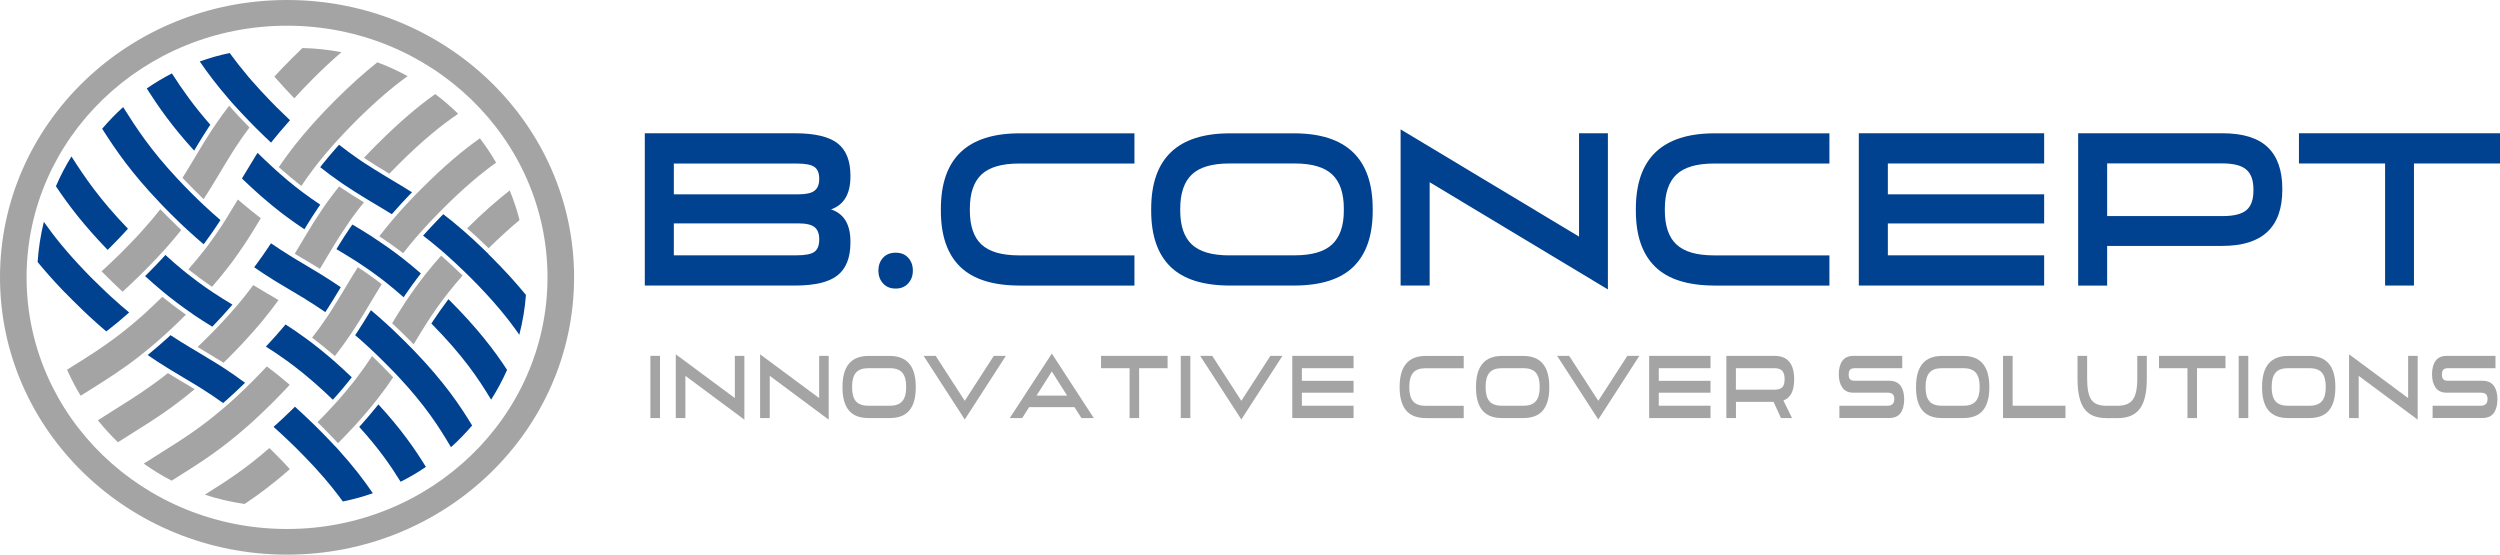 <svg xmlns="http://www.w3.org/2000/svg" width="302" height="67" viewBox="0 0 302 67" fill="none"><path d="M251.042 34.494V16.098H268.465C270.937 16.098 272.761 16.657 273.935 17.782C275.109 18.899 275.703 20.576 275.703 22.798V22.929C275.703 27.442 273.292 29.705 268.465 29.705H254.543V34.501H251.035L251.042 34.494ZM254.543 26.103H268.486C269.839 26.103 270.799 25.862 271.366 25.386C271.932 24.909 272.215 24.123 272.215 23.026V22.895C272.215 21.784 271.932 20.976 271.352 20.486C270.779 19.99 269.819 19.741 268.486 19.741H254.543V26.103Z" fill="#004190"></path><path d="M288.119 34.494V19.748H277.712V16.098H302V19.748H291.607V34.494H288.119Z" fill="#004190"></path><path d="M77.891 34.494V16.098H96.005C98.415 16.098 100.142 16.505 101.178 17.312C102.214 18.12 102.732 19.417 102.732 21.204V21.335C102.732 23.419 101.951 24.744 100.39 25.296C101.951 25.813 102.732 27.11 102.732 29.18V29.312C102.732 31.119 102.214 32.437 101.178 33.258C100.142 34.087 98.415 34.494 96.005 34.494H77.891ZM81.399 23.474H96.468C97.379 23.474 98.022 23.329 98.402 23.032C98.775 22.736 98.961 22.273 98.961 21.652V21.577C98.961 20.914 98.768 20.445 98.388 20.169C98.008 19.893 97.283 19.755 96.226 19.755H81.399V23.481V23.474ZM81.399 30.843H96.226C97.283 30.843 98.008 30.699 98.388 30.416C98.768 30.133 98.961 29.65 98.961 28.967V28.863C98.961 28.221 98.775 27.745 98.402 27.442C98.029 27.138 97.386 26.986 96.468 26.986H81.399V30.843Z" fill="#004190"></path><path d="M108.201 34.859C107.552 34.859 107.041 34.652 106.668 34.231C106.295 33.817 106.108 33.3 106.108 32.693C106.108 32.086 106.295 31.547 106.668 31.14C107.041 30.733 107.552 30.526 108.201 30.526C108.85 30.526 109.34 30.726 109.713 31.14C110.086 31.547 110.273 32.065 110.273 32.693C110.273 33.321 110.086 33.81 109.713 34.231C109.34 34.645 108.836 34.859 108.201 34.859Z" fill="#004190"></path><path d="M123.187 34.494C119.934 34.494 117.538 33.735 115.984 32.217C114.43 30.699 113.657 28.442 113.657 25.454V25.247C113.657 19.148 116.833 16.105 123.187 16.105H137.04V19.755H123.097C121.011 19.755 119.499 20.197 118.56 21.08C117.627 21.97 117.158 23.343 117.158 25.22V25.427C117.158 27.283 117.621 28.656 118.56 29.532C119.499 30.409 121.004 30.85 123.097 30.85H137.04V34.501H123.187V34.494Z" fill="#004190"></path><path d="M148.593 34.494C145.341 34.494 142.944 33.735 141.39 32.217C139.837 30.699 139.063 28.442 139.063 25.454V25.247C139.063 19.148 142.24 16.105 148.593 16.105H156.293C162.647 16.105 165.823 19.155 165.823 25.247V25.454C165.823 28.442 165.05 30.699 163.496 32.217C161.949 33.735 159.546 34.494 156.293 34.494H148.593ZM148.504 30.843H156.404C158.476 30.843 159.988 30.402 160.927 29.519C161.866 28.628 162.336 27.269 162.336 25.427V25.22C162.336 23.343 161.866 21.963 160.934 21.08C160.002 20.197 158.489 19.748 156.404 19.748H148.504C146.418 19.748 144.906 20.19 143.973 21.08C143.041 21.97 142.571 23.35 142.571 25.22V25.427C142.571 27.283 143.041 28.656 143.973 29.532C144.906 30.409 146.418 30.85 148.504 30.85" fill="#004190"></path><path d="M194.234 34.963L172.702 22.011V34.494H169.193V15.629L190.747 28.58V16.098H194.234V34.963Z" fill="#004190"></path><path d="M207.141 34.494C203.889 34.494 201.492 33.735 199.938 32.217C198.385 30.699 197.611 28.442 197.611 25.454V25.247C197.611 19.148 200.788 16.105 207.141 16.105H220.994V19.755H207.051C204.966 19.755 203.453 20.197 202.514 21.08C201.582 21.97 201.112 23.343 201.112 25.22V25.427C201.112 27.283 201.575 28.656 202.514 29.532C203.453 30.409 204.959 30.85 207.051 30.85H220.994V34.501H207.141V34.494Z" fill="#004190"></path><path d="M224.544 34.494V16.098H246.933V19.748H228.052V23.474H246.933V26.993H228.052V30.843H246.933V34.494H224.544Z" fill="#004190"></path><path d="M56.808 27.911C57.401 28.442 58.016 29.015 58.658 29.636C58.776 29.753 58.9 29.87 59.024 29.988C60.406 28.628 61.635 27.518 62.76 26.586C62.45 25.358 62.049 24.157 61.573 23.005C60.053 24.192 58.368 25.662 56.428 27.58C56.552 27.69 56.676 27.8 56.808 27.918" fill="#A4A4A4"></path><path d="M53.873 36.55C53.327 37.281 52.844 37.971 52.395 38.648C52.298 38.792 52.208 38.937 52.112 39.082C55.931 42.96 57.754 45.665 59.328 48.28C60.053 47.135 60.703 45.934 61.255 44.685C59.708 42.311 57.678 39.641 54.176 36.143C54.073 36.281 53.969 36.419 53.866 36.55" fill="#004190"></path><path d="M59.024 30.699C58.9 30.581 58.783 30.457 58.665 30.347C58.541 30.229 58.423 30.112 58.299 29.995C57.657 29.374 57.035 28.801 56.442 28.277C56.317 28.166 56.186 28.049 56.062 27.939C55.931 27.828 55.806 27.718 55.675 27.607C54.936 26.966 54.225 26.393 53.548 25.875C53.424 26 53.306 26.117 53.189 26.241C52.56 26.89 51.98 27.504 51.449 28.09C51.331 28.215 51.221 28.346 51.11 28.47C51.787 28.98 52.484 29.546 53.23 30.181C53.355 30.291 53.486 30.395 53.617 30.512C53.741 30.623 53.866 30.733 53.997 30.85C54.584 31.375 55.205 31.948 55.848 32.569C55.965 32.686 56.089 32.803 56.214 32.92C56.331 33.038 56.455 33.155 56.573 33.272C56.649 33.348 56.725 33.424 56.801 33.493C59.597 36.288 61.372 38.475 62.733 40.441C63.133 38.889 63.41 37.281 63.534 35.632C62.401 34.245 61.034 32.72 59.301 30.995C59.204 30.899 59.107 30.802 59.011 30.712" fill="#004190"></path><path d="M7.886 35.37C8.004 35.487 8.121 35.611 8.246 35.736C8.432 35.922 8.619 36.115 8.812 36.308C9.24 36.736 9.654 37.143 10.062 37.53C10.186 37.647 10.31 37.764 10.435 37.882C10.559 37.999 10.683 38.116 10.808 38.233C11.519 38.889 12.196 39.489 12.838 40.034C12.976 39.931 13.107 39.827 13.245 39.717C13.881 39.22 14.537 38.682 15.22 38.082C15.345 37.971 15.476 37.861 15.6 37.744C14.944 37.205 14.261 36.612 13.536 35.95C13.411 35.839 13.287 35.722 13.163 35.605C13.038 35.494 12.914 35.377 12.79 35.26C12.313 34.811 11.823 34.328 11.305 33.817C11.194 33.707 11.084 33.597 10.973 33.486C10.856 33.369 10.732 33.245 10.621 33.127C10.504 33.003 10.386 32.886 10.269 32.762C8.073 30.478 6.547 28.573 5.297 26.8C4.91 28.373 4.655 29.995 4.544 31.651C5.4 32.693 6.374 33.804 7.527 35.011C7.645 35.135 7.762 35.253 7.88 35.377" fill="#004190"></path><path d="M26.622 44.188C26.477 44.092 26.325 44.002 26.18 43.912C25.413 43.436 24.675 42.995 23.943 42.553C23.943 42.553 23.929 42.546 23.922 42.539L23.487 42.284C23.335 42.194 23.19 42.104 23.038 42.015C22.23 41.532 21.429 41.042 20.6 40.49C20.469 40.607 20.345 40.724 20.213 40.842C19.523 41.47 18.867 42.035 18.238 42.553C18.1 42.67 17.962 42.781 17.831 42.884C18.666 43.464 19.468 43.974 20.241 44.45C20.393 44.547 20.545 44.637 20.697 44.733C20.849 44.83 21.001 44.92 21.16 45.009C21.477 45.203 21.795 45.389 22.113 45.582C22.561 45.851 23.01 46.12 23.459 46.389C23.611 46.479 23.756 46.576 23.915 46.665C24.067 46.755 24.212 46.852 24.364 46.948C25.2 47.473 26.056 48.038 26.954 48.687C27.085 48.577 27.216 48.459 27.347 48.342C27.948 47.811 28.576 47.231 29.233 46.596C29.357 46.479 29.474 46.362 29.599 46.238C28.708 45.575 27.872 45.002 27.064 44.471C26.919 44.375 26.767 44.285 26.629 44.188" fill="#004190"></path><path d="M40.461 53.89C40.351 53.766 40.233 53.641 40.116 53.517C39.605 52.972 39.053 52.406 38.459 51.813C38.424 51.778 38.383 51.737 38.348 51.703C38.231 51.585 38.106 51.461 37.989 51.344C37.865 51.226 37.747 51.109 37.623 50.992C36.926 50.316 36.263 49.701 35.627 49.129C35.503 49.253 35.386 49.37 35.268 49.487C34.626 50.115 34.018 50.695 33.424 51.226C33.3 51.344 33.169 51.454 33.044 51.565C33.68 52.123 34.343 52.744 35.047 53.421C35.165 53.538 35.289 53.655 35.413 53.773C35.531 53.89 35.655 54.007 35.772 54.124C35.834 54.187 35.89 54.242 35.952 54.304C36.518 54.877 37.05 55.415 37.54 55.939C37.658 56.063 37.775 56.188 37.886 56.305C38.003 56.429 38.113 56.553 38.224 56.677C39.536 58.12 40.558 59.396 41.414 60.576C42.657 60.328 43.866 59.996 45.04 59.582C43.963 58.002 42.637 56.263 40.8 54.242C40.689 54.117 40.572 53.993 40.455 53.869" fill="#004190"></path><path d="M23.252 37.93C24.081 38.489 24.868 38.992 25.641 39.462C25.766 39.337 25.883 39.213 26 39.089C26.636 38.427 27.209 37.792 27.741 37.185C27.858 37.054 27.969 36.922 28.079 36.798C27.299 36.329 26.518 35.846 25.71 35.308C25.566 35.218 25.427 35.121 25.289 35.025C25.151 34.928 25.013 34.839 24.868 34.735C24.212 34.28 23.535 33.783 22.831 33.224C22.7 33.12 22.568 33.017 22.43 32.907C22.299 32.803 22.168 32.693 22.037 32.589C21.387 32.051 20.704 31.465 19.979 30.802C19.868 30.926 19.751 31.05 19.64 31.175C19.102 31.761 18.515 32.368 17.886 32.996C17.81 33.072 17.734 33.148 17.658 33.224C17.61 33.265 17.569 33.314 17.527 33.355C18.245 34.011 18.929 34.611 19.592 35.156C19.723 35.266 19.854 35.37 19.985 35.48C20.117 35.591 20.248 35.694 20.379 35.798C21.09 36.364 21.767 36.867 22.416 37.33C22.555 37.433 22.7 37.53 22.838 37.626C22.983 37.723 23.121 37.819 23.259 37.916" fill="#004190"></path><path d="M45.385 49.253C44.881 49.874 44.336 50.516 43.735 51.192C43.624 51.316 43.507 51.44 43.396 51.571C45.758 54.173 47.181 56.236 48.396 58.196C49.453 57.664 50.475 57.064 51.449 56.401C50.109 54.228 48.479 51.861 45.71 48.853C45.606 48.984 45.496 49.115 45.385 49.253Z" fill="#004190"></path><path d="M13.176 30.015C13.239 29.953 13.301 29.891 13.363 29.829C13.998 29.194 14.578 28.587 15.117 28.001C15.234 27.876 15.345 27.752 15.455 27.628C12.085 24.123 10.29 21.508 8.632 18.899C7.921 20.045 7.293 21.245 6.754 22.501C8.266 24.765 10.082 27.159 13.004 30.188C13.059 30.133 13.121 30.078 13.176 30.015Z" fill="#004190"></path><path d="M40.551 47.914C41.152 47.238 41.691 46.59 42.181 45.975C42.291 45.837 42.395 45.706 42.492 45.575C41.801 44.913 41.145 44.312 40.517 43.754C40.385 43.643 40.261 43.526 40.137 43.422C40.006 43.312 39.881 43.202 39.75 43.091C39.066 42.511 38.417 41.987 37.789 41.504C37.651 41.401 37.52 41.297 37.381 41.2C37.243 41.097 37.112 41 36.974 40.897C36.111 40.262 35.289 39.703 34.495 39.193C34.384 39.324 34.281 39.448 34.17 39.579C33.652 40.193 33.086 40.828 32.471 41.49C32.354 41.614 32.236 41.739 32.119 41.87C32.941 42.387 33.776 42.939 34.66 43.581C34.792 43.678 34.93 43.781 35.068 43.885C35.199 43.981 35.337 44.085 35.475 44.188C36.104 44.664 36.76 45.189 37.444 45.775C37.568 45.879 37.699 45.989 37.83 46.106C37.955 46.217 38.086 46.327 38.21 46.438C38.845 46.997 39.508 47.611 40.206 48.287C40.323 48.163 40.434 48.032 40.544 47.907" fill="#004190"></path><path d="M36.864 36.122C37.658 36.612 38.459 37.123 39.294 37.702C39.391 37.557 39.481 37.419 39.571 37.281C40.04 36.557 40.475 35.839 40.903 35.128C40.993 34.983 41.076 34.839 41.166 34.694C40.344 34.135 39.564 33.631 38.804 33.162C38.659 33.072 38.514 32.983 38.376 32.9C38.231 32.81 38.086 32.727 37.941 32.638C37.602 32.437 37.271 32.237 36.939 32.037C36.546 31.803 36.159 31.575 35.772 31.34C35.627 31.251 35.489 31.168 35.337 31.078C35.192 30.988 35.054 30.899 34.909 30.809C34.198 30.367 33.48 29.905 32.734 29.387C32.644 29.526 32.547 29.67 32.458 29.808C32.016 30.471 31.539 31.161 31.007 31.878C30.911 32.01 30.807 32.148 30.703 32.286C31.484 32.831 32.236 33.314 32.962 33.769C33.107 33.859 33.252 33.949 33.397 34.038C33.542 34.128 33.687 34.211 33.832 34.3C34.267 34.569 34.702 34.825 35.137 35.08C35.427 35.253 35.717 35.425 36.007 35.598C36.152 35.687 36.297 35.77 36.442 35.86C36.587 35.95 36.732 36.032 36.877 36.122" fill="#004190"></path><path d="M49.708 42.049C49.591 41.925 49.467 41.801 49.342 41.677C49.225 41.552 49.101 41.435 48.983 41.311C48.465 40.793 47.968 40.31 47.485 39.855C47.36 39.738 47.229 39.62 47.105 39.503C46.974 39.386 46.849 39.269 46.725 39.151C46.055 38.537 45.42 37.985 44.805 37.468C44.715 37.612 44.633 37.757 44.543 37.902C44.115 38.606 43.673 39.324 43.189 40.062C43.099 40.207 43.003 40.345 42.906 40.49C43.521 41.014 44.17 41.594 44.847 42.229C44.971 42.346 45.095 42.463 45.219 42.581C45.344 42.698 45.468 42.815 45.593 42.939C45.883 43.215 46.173 43.505 46.476 43.809C46.801 44.133 47.119 44.457 47.422 44.768C47.547 44.892 47.664 45.016 47.782 45.141C47.906 45.272 48.023 45.396 48.141 45.52C51.393 49.005 52.995 51.509 54.48 54.021C55.392 53.2 56.241 52.324 57.035 51.399C55.502 48.873 53.631 46.127 50.074 42.422C49.957 42.298 49.833 42.173 49.708 42.042" fill="#004190"></path><path d="M19.682 24.882C19.799 25.006 19.916 25.123 20.041 25.247C20.22 25.427 20.4 25.613 20.586 25.799C21.021 26.234 21.436 26.641 21.85 27.035C21.974 27.152 22.099 27.269 22.223 27.387C22.347 27.504 22.472 27.621 22.596 27.732C23.294 28.38 23.963 28.967 24.599 29.505C24.702 29.367 24.806 29.236 24.902 29.098C25.434 28.373 25.911 27.69 26.353 27.014C26.442 26.869 26.539 26.731 26.629 26.586C26.014 26.055 25.365 25.482 24.688 24.847C24.564 24.73 24.44 24.613 24.316 24.495C24.191 24.378 24.067 24.261 23.943 24.137C23.666 23.867 23.383 23.591 23.093 23.302C22.755 22.963 22.43 22.632 22.119 22.308C21.995 22.184 21.878 22.053 21.76 21.928C21.643 21.797 21.519 21.673 21.401 21.549C18.218 18.14 16.533 15.567 14.875 12.938C13.97 13.752 13.128 14.628 12.341 15.553C14.04 18.223 15.904 20.928 19.329 24.509C19.447 24.633 19.564 24.751 19.682 24.875" fill="#004190"></path><path d="M23.722 17.74C24.157 17.016 24.613 16.277 25.117 15.505C25.213 15.36 25.31 15.215 25.407 15.07C23.356 12.738 21.995 10.778 20.766 8.867C19.709 9.412 18.694 10.019 17.727 10.688C19.184 12.972 20.807 15.291 23.452 18.196C23.542 18.044 23.632 17.892 23.722 17.74Z" fill="#004190"></path><path d="M45.081 28.67C44.218 28.111 43.389 27.614 42.568 27.124C42.471 27.262 42.374 27.407 42.278 27.538C41.78 28.263 41.332 28.967 40.903 29.663C40.814 29.808 40.724 29.953 40.641 30.098C41.449 30.581 42.243 31.057 43.065 31.582C43.203 31.672 43.348 31.768 43.486 31.858C43.624 31.948 43.769 32.044 43.907 32.141C44.57 32.582 45.254 33.065 45.965 33.61C46.097 33.714 46.235 33.817 46.373 33.921C46.504 34.024 46.635 34.128 46.773 34.238C47.402 34.742 48.065 35.294 48.755 35.908C48.852 35.77 48.949 35.625 49.045 35.487C49.494 34.832 49.985 34.149 50.53 33.431C50.634 33.3 50.737 33.162 50.841 33.031C50.123 32.403 49.439 31.837 48.783 31.32C48.652 31.216 48.514 31.113 48.382 31.009C48.251 30.906 48.113 30.802 47.982 30.706C47.271 30.167 46.587 29.684 45.924 29.243C45.779 29.146 45.641 29.056 45.503 28.96C45.358 28.863 45.219 28.773 45.075 28.684" fill="#004190"></path><path d="M30.842 18.899C30.379 19.638 29.944 20.369 29.502 21.101C29.502 21.101 29.495 21.107 29.495 21.114C29.405 21.259 29.315 21.411 29.226 21.563C29.882 22.191 30.503 22.77 31.104 23.308C31.235 23.426 31.366 23.536 31.491 23.647C31.622 23.764 31.753 23.874 31.877 23.985C32.568 24.578 33.224 25.116 33.852 25.606C33.991 25.71 34.122 25.813 34.26 25.917C34.398 26.02 34.529 26.124 34.667 26.22C35.399 26.765 36.097 27.248 36.774 27.697C36.857 27.552 36.946 27.407 37.036 27.262C37.457 26.572 37.906 25.869 38.404 25.137C38.493 24.999 38.59 24.861 38.687 24.723C37.989 24.261 37.278 23.764 36.525 23.198C36.394 23.095 36.256 22.991 36.118 22.888C35.986 22.784 35.855 22.681 35.717 22.577C35.096 22.087 34.446 21.549 33.77 20.949C33.645 20.838 33.514 20.721 33.39 20.611C33.266 20.5 33.134 20.383 33.01 20.266C32.409 19.714 31.774 19.113 31.111 18.465C31.014 18.61 30.924 18.755 30.835 18.899" fill="#004190"></path><path d="M47.119 21.618C46.974 21.528 46.822 21.439 46.677 21.349C46.532 21.259 46.38 21.169 46.235 21.08C45.517 20.645 44.798 20.203 44.053 19.714C43.907 19.624 43.769 19.527 43.624 19.431C43.486 19.334 43.341 19.244 43.203 19.141C42.485 18.644 41.746 18.106 40.959 17.485C40.841 17.616 40.731 17.74 40.62 17.864C40.019 18.541 39.481 19.182 38.99 19.796C38.887 19.927 38.776 20.066 38.68 20.197C39.446 20.804 40.171 21.342 40.876 21.832C41.014 21.928 41.152 22.025 41.29 22.122C41.428 22.218 41.573 22.315 41.711 22.405C42.45 22.901 43.162 23.35 43.852 23.771C43.997 23.861 44.142 23.95 44.287 24.04C44.432 24.13 44.584 24.219 44.722 24.302C44.971 24.447 45.213 24.592 45.454 24.737C46.083 25.11 46.704 25.482 47.333 25.875C47.443 25.744 47.554 25.62 47.671 25.489C48.203 24.882 48.783 24.254 49.411 23.598C49.529 23.474 49.646 23.35 49.77 23.226C48.914 22.688 48.086 22.191 47.271 21.708L47.119 21.618Z" fill="#004190"></path><path d="M27.996 12.372C28.107 12.503 28.224 12.627 28.342 12.758C28.88 13.352 29.46 13.973 30.089 14.621C30.206 14.739 30.324 14.863 30.448 14.987C30.565 15.104 30.69 15.229 30.807 15.353C30.849 15.394 30.89 15.435 30.931 15.477C31.56 16.105 32.161 16.684 32.741 17.23C32.844 17.099 32.948 16.967 33.058 16.836C33.556 16.222 34.101 15.573 34.695 14.904C34.806 14.78 34.916 14.656 35.033 14.525C34.522 14.042 33.991 13.531 33.438 12.979C33.321 12.855 33.203 12.738 33.086 12.62C32.969 12.496 32.851 12.379 32.734 12.261C32.616 12.137 32.499 12.013 32.382 11.896C31.76 11.247 31.187 10.626 30.662 10.026C30.545 9.895 30.434 9.771 30.324 9.646C30.213 9.515 30.103 9.384 29.992 9.26C29.136 8.246 28.404 7.307 27.748 6.403C26.512 6.659 25.303 7.004 24.129 7.425C25.103 8.839 26.215 10.323 27.672 11.999C27.782 12.13 27.9 12.255 28.01 12.386" fill="#004190"></path><path d="M34.667 56.291C34.184 55.773 33.666 55.235 33.1 54.676C33.031 54.607 32.969 54.545 32.9 54.476C32.782 54.359 32.658 54.235 32.54 54.124C29.557 56.733 27.195 58.216 24.744 59.755C26.291 60.266 27.9 60.645 29.55 60.88C31.228 59.755 32.982 58.465 35.013 56.67C34.902 56.546 34.785 56.422 34.667 56.298" fill="#A4A4A4"></path><path d="M42.547 46.334C42.057 46.955 41.518 47.597 40.917 48.273C40.807 48.397 40.696 48.522 40.579 48.653C40.468 48.777 40.351 48.901 40.24 49.025C39.667 49.653 39.039 50.309 38.355 50.999C38.472 51.116 38.597 51.233 38.714 51.351C38.749 51.385 38.783 51.426 38.825 51.461C39.419 52.054 39.964 52.62 40.482 53.165C40.599 53.289 40.717 53.414 40.827 53.538C41.511 52.855 42.139 52.192 42.72 51.565C42.837 51.44 42.947 51.309 43.065 51.192C43.182 51.068 43.293 50.937 43.403 50.812C44.004 50.136 44.55 49.494 45.054 48.873C45.164 48.742 45.268 48.604 45.371 48.473C45.482 48.342 45.586 48.204 45.689 48.073C46.373 47.197 46.967 46.369 47.498 45.575C47.381 45.451 47.264 45.327 47.139 45.203C46.815 44.864 46.483 44.526 46.124 44.168C45.848 43.892 45.579 43.629 45.316 43.374C45.192 43.25 45.068 43.133 44.943 43.015C44.419 43.823 43.838 44.644 43.175 45.527C43.072 45.658 42.968 45.796 42.865 45.934C42.761 46.065 42.657 46.196 42.554 46.334" fill="#A4A4A4"></path><path d="M49.142 36.232C49.045 36.377 48.956 36.515 48.859 36.66C48.32 37.488 47.837 38.275 47.367 39.055C47.492 39.172 47.623 39.289 47.747 39.407C48.258 39.889 48.79 40.4 49.335 40.952C49.425 41.042 49.522 41.132 49.605 41.221C49.729 41.345 49.853 41.47 49.971 41.594C50.454 40.78 50.944 39.972 51.462 39.151C51.552 39.006 51.649 38.861 51.746 38.717C51.835 38.572 51.932 38.427 52.029 38.282C52.478 37.606 52.961 36.916 53.507 36.191C53.61 36.06 53.714 35.922 53.817 35.784C53.921 35.653 54.025 35.515 54.128 35.384C54.653 34.714 55.233 34.024 55.882 33.286C55.758 33.169 55.641 33.051 55.516 32.934C54.867 32.306 54.252 31.741 53.665 31.216C53.541 31.099 53.41 30.988 53.286 30.885C52.643 31.609 52.063 32.299 51.532 32.962C51.428 33.093 51.317 33.231 51.221 33.362C51.117 33.5 51.014 33.631 50.91 33.762C50.364 34.48 49.874 35.163 49.425 35.818C49.328 35.963 49.232 36.101 49.142 36.239" fill="#A4A4A4"></path><path d="M43.645 32.562C43.5 32.465 43.362 32.375 43.224 32.279C42.733 33.051 42.285 33.804 41.843 34.542C41.808 34.604 41.773 34.659 41.739 34.714C41.691 34.804 41.635 34.887 41.58 34.977C41.497 35.121 41.407 35.266 41.318 35.411C40.89 36.122 40.455 36.833 39.985 37.564C39.895 37.702 39.805 37.847 39.709 37.992C39.619 38.13 39.522 38.275 39.425 38.413C38.914 39.172 38.348 39.959 37.699 40.793C37.83 40.897 37.968 40.993 38.1 41.097C38.728 41.58 39.377 42.104 40.061 42.684C40.185 42.794 40.316 42.898 40.448 43.015C41.117 42.16 41.698 41.352 42.229 40.573C42.326 40.435 42.423 40.29 42.513 40.152C42.609 40.007 42.699 39.869 42.796 39.731C43.279 38.986 43.721 38.275 44.149 37.571C44.239 37.426 44.322 37.281 44.412 37.136C44.501 36.992 44.584 36.84 44.674 36.695C44.709 36.639 44.743 36.584 44.778 36.529C45.213 35.798 45.648 35.073 46.11 34.335C45.972 34.231 45.841 34.128 45.71 34.024C44.992 33.479 44.308 32.996 43.652 32.555" fill="#A4A4A4"></path><path d="M50.572 23.136C50.447 23.26 50.33 23.384 50.212 23.502C50.088 23.626 49.971 23.75 49.853 23.874C49.225 24.53 48.645 25.158 48.113 25.765C47.996 25.896 47.885 26.02 47.775 26.151C47.664 26.282 47.547 26.414 47.443 26.538C46.849 27.235 46.311 27.904 45.82 28.539C45.959 28.628 46.103 28.725 46.242 28.822C46.905 29.27 47.588 29.746 48.3 30.285C48.431 30.388 48.569 30.485 48.7 30.588C49.204 29.933 49.764 29.25 50.385 28.532C50.496 28.408 50.606 28.277 50.724 28.152C50.834 28.028 50.944 27.904 51.062 27.773C51.594 27.186 52.167 26.565 52.802 25.924C52.92 25.799 53.037 25.682 53.161 25.558C53.279 25.441 53.403 25.317 53.52 25.192C56.062 22.653 58.099 20.956 59.929 19.645C59.335 18.616 58.679 17.637 57.968 16.705C55.986 18.113 53.755 19.955 51.02 22.694C50.868 22.846 50.724 22.991 50.572 23.143" fill="#A4A4A4"></path><path d="M29.792 51.578C29.916 51.468 30.047 51.351 30.172 51.24C30.296 51.13 30.427 51.013 30.552 50.902C31.139 50.364 31.753 49.784 32.395 49.156C32.513 49.039 32.637 48.922 32.755 48.804C32.83 48.728 32.913 48.646 32.989 48.57C33.031 48.528 33.072 48.487 33.114 48.446C33.79 47.763 34.419 47.114 34.999 46.486C34.868 46.376 34.743 46.265 34.612 46.155C33.922 45.568 33.266 45.044 32.637 44.568C32.499 44.464 32.368 44.361 32.23 44.264C31.691 44.837 31.118 45.437 30.489 46.065C30.448 46.106 30.407 46.148 30.365 46.189C30.241 46.307 30.123 46.431 29.999 46.548C29.875 46.672 29.75 46.79 29.633 46.907C28.977 47.542 28.355 48.121 27.755 48.653C27.623 48.77 27.492 48.88 27.368 48.991C27.237 49.108 27.105 49.218 26.974 49.329C24.157 51.744 21.878 53.165 19.509 54.649C18.819 55.084 18.107 55.525 17.368 56.008C18.439 56.767 19.557 57.457 20.731 58.064C20.952 57.926 21.173 57.788 21.394 57.65C24.032 55.994 26.56 54.414 29.792 51.578Z" fill="#A4A4A4"></path><path d="M23.508 47.01C23.356 46.914 23.204 46.824 23.052 46.734C22.651 46.493 22.251 46.258 21.85 46.017C21.484 45.796 21.111 45.575 20.745 45.354C20.593 45.265 20.434 45.168 20.282 45.072C18.052 46.845 16.132 48.052 14.15 49.294C13.397 49.764 12.631 50.246 11.823 50.771C12.576 51.703 13.383 52.593 14.247 53.421C14.848 53.034 15.441 52.662 16.029 52.296C18.411 50.806 20.704 49.37 23.508 47.017" fill="#A4A4A4"></path><path d="M45.648 17.333C45.047 17.933 44.487 18.506 43.97 19.065C44.115 19.162 44.253 19.258 44.398 19.348C45.144 19.838 45.862 20.279 46.587 20.714C46.732 20.804 46.884 20.893 47.029 20.983C47.381 20.611 47.754 20.231 48.154 19.838C51.062 16.933 53.313 15.132 55.343 13.745C54.473 12.889 53.548 12.096 52.574 11.364C50.599 12.772 48.376 14.614 45.648 17.34" fill="#A4A4A4"></path><path d="M42.139 26.862C42.236 26.724 42.333 26.586 42.43 26.448C42.892 25.806 43.396 25.137 43.963 24.44C43.818 24.351 43.673 24.268 43.528 24.171C42.83 23.75 42.126 23.302 41.387 22.805C41.249 22.708 41.104 22.619 40.965 22.522C40.392 23.246 39.874 23.93 39.405 24.592C39.308 24.73 39.205 24.868 39.115 25.006C39.018 25.144 38.921 25.289 38.832 25.427C38.334 26.158 37.886 26.862 37.464 27.552C37.374 27.697 37.285 27.842 37.202 27.987C37.112 28.132 37.029 28.277 36.939 28.422C36.746 28.739 36.56 29.056 36.373 29.367C36.118 29.795 35.862 30.223 35.607 30.65C35.752 30.74 35.897 30.823 36.042 30.913C36.428 31.147 36.815 31.375 37.209 31.609C37.54 31.809 37.879 32.01 38.21 32.21C38.355 32.299 38.5 32.382 38.645 32.472C38.908 32.037 39.163 31.609 39.419 31.182C39.598 30.878 39.778 30.574 39.964 30.278C40.054 30.133 40.137 29.988 40.227 29.843C40.316 29.698 40.399 29.553 40.489 29.408C40.917 28.711 41.366 28.014 41.863 27.283C41.953 27.145 42.05 27.007 42.153 26.869" fill="#A4A4A4"></path><path d="M32.368 35.508C31.926 35.246 31.477 34.977 31.028 34.701C30.883 34.611 30.738 34.528 30.593 34.438C30.075 35.149 29.495 35.887 28.839 36.667C28.735 36.798 28.625 36.929 28.507 37.06C28.397 37.192 28.286 37.316 28.169 37.447C27.637 38.054 27.064 38.689 26.429 39.351C26.311 39.475 26.194 39.6 26.07 39.724C25.952 39.848 25.828 39.972 25.71 40.096C25.517 40.297 25.317 40.497 25.117 40.697C24.688 41.125 24.267 41.532 23.867 41.918C23.97 41.98 24.074 42.042 24.177 42.104L24.322 42.187C25.054 42.622 25.793 43.07 26.56 43.547C26.705 43.636 26.85 43.733 27.002 43.823C27.209 43.623 27.423 43.415 27.637 43.195C28.058 42.774 28.459 42.367 28.839 41.966C28.956 41.842 29.081 41.718 29.191 41.594C29.308 41.47 29.426 41.339 29.543 41.214C30.165 40.545 30.731 39.91 31.249 39.296C31.36 39.165 31.47 39.034 31.581 38.903C31.691 38.772 31.795 38.641 31.905 38.51C32.547 37.723 33.12 36.971 33.638 36.253C33.493 36.163 33.348 36.081 33.203 35.991C32.927 35.825 32.644 35.66 32.368 35.494" fill="#A4A4A4"></path><path d="M16.982 42.912C17.12 42.801 17.258 42.698 17.396 42.587C17.534 42.477 17.665 42.367 17.803 42.256C18.439 41.739 19.095 41.173 19.785 40.552C19.916 40.435 20.041 40.317 20.172 40.2C20.296 40.083 20.427 39.965 20.552 39.848C21.153 39.289 21.788 38.682 22.444 38.026L22.465 38.006C22.327 37.909 22.189 37.813 22.044 37.709C21.394 37.247 20.718 36.736 20.006 36.17C19.875 36.067 19.744 35.956 19.613 35.853C18.922 36.529 18.266 37.15 17.645 37.723C17.52 37.84 17.389 37.958 17.265 38.068C17.133 38.185 17.009 38.296 16.878 38.406C16.187 39.013 15.531 39.551 14.903 40.048C14.765 40.159 14.633 40.262 14.495 40.366C14.357 40.469 14.219 40.58 14.081 40.683C12.272 42.049 10.642 43.063 8.964 44.119C8.681 44.299 8.391 44.478 8.101 44.657C8.584 45.748 9.13 46.797 9.744 47.804C10.117 47.569 10.476 47.342 10.842 47.114C12.838 45.865 14.765 44.657 16.982 42.919" fill="#A4A4A4"></path><path d="M25.193 34.356C25.331 34.452 25.476 34.549 25.614 34.645C26.304 33.852 26.919 33.107 27.471 32.389C27.575 32.258 27.679 32.12 27.782 31.989C27.886 31.851 27.989 31.72 28.086 31.582C28.618 30.864 29.094 30.181 29.536 29.512C29.633 29.367 29.723 29.229 29.813 29.091C29.902 28.946 29.999 28.808 30.089 28.663C30.593 27.869 31.056 27.11 31.505 26.358C31.373 26.255 31.235 26.151 31.104 26.048C30.469 25.558 29.813 25.02 29.122 24.433C28.991 24.323 28.866 24.212 28.735 24.095C28.721 24.123 28.701 24.15 28.687 24.178C28.224 24.951 27.768 25.71 27.285 26.483C27.195 26.628 27.105 26.765 27.009 26.91C26.919 27.055 26.822 27.193 26.733 27.338C26.291 28.008 25.821 28.698 25.282 29.422C25.186 29.553 25.082 29.691 24.979 29.829C24.875 29.96 24.771 30.098 24.668 30.229C24.101 30.961 23.473 31.72 22.755 32.534C22.886 32.638 23.017 32.748 23.148 32.844C23.86 33.403 24.537 33.9 25.186 34.349" fill="#A4A4A4"></path><path d="M38.224 14.483C38.106 14.607 37.996 14.732 37.886 14.856C37.768 14.98 37.658 15.111 37.547 15.235C36.953 15.905 36.408 16.553 35.917 17.168C35.807 17.299 35.703 17.437 35.6 17.561C35.496 17.692 35.386 17.83 35.289 17.961C34.695 18.734 34.163 19.472 33.68 20.183C33.811 20.3 33.935 20.41 34.06 20.521C34.743 21.121 35.386 21.659 36.007 22.149C36.138 22.253 36.276 22.363 36.408 22.46C36.877 21.756 37.388 21.032 37.968 20.273C38.072 20.141 38.169 20.003 38.279 19.872C38.383 19.741 38.486 19.61 38.59 19.479C39.08 18.865 39.619 18.223 40.22 17.547C40.33 17.423 40.441 17.299 40.558 17.168C40.669 17.043 40.786 16.919 40.897 16.795C41.525 16.112 42.209 15.401 42.961 14.642C45.441 12.172 47.443 10.495 49.239 9.198C48.072 8.556 46.849 7.997 45.586 7.528C44.066 8.729 42.388 10.212 40.461 12.144C39.64 12.965 38.901 13.738 38.224 14.483Z" fill="#A4A4A4"></path><path d="M33.148 9.26C33.259 9.384 33.369 9.515 33.486 9.639C34.011 10.233 34.578 10.854 35.199 11.509C35.316 11.627 35.434 11.751 35.551 11.875C36.228 11.13 36.981 10.343 37.816 9.501C39.066 8.253 40.199 7.204 41.242 6.307C39.716 6.01 38.141 5.837 36.532 5.803C36.138 6.182 35.731 6.576 35.31 6.997C34.516 7.79 33.797 8.535 33.141 9.253" fill="#A4A4A4"></path><path d="M19.599 30.471C19.716 30.347 19.827 30.222 19.937 30.098C20.662 29.284 21.311 28.518 21.898 27.787C21.774 27.669 21.657 27.559 21.532 27.435C21.111 27.028 20.676 26.607 20.227 26.158C20.055 25.986 19.889 25.82 19.723 25.648C19.606 25.523 19.481 25.406 19.364 25.282C18.784 26.02 18.142 26.793 17.403 27.614C17.292 27.738 17.182 27.863 17.064 27.994C16.954 28.118 16.837 28.242 16.726 28.366C16.187 28.946 15.607 29.553 14.972 30.188C14.91 30.25 14.854 30.312 14.792 30.374C14.73 30.436 14.675 30.492 14.62 30.547C14.502 30.664 14.378 30.788 14.261 30.899C13.563 31.582 12.907 32.203 12.272 32.769C12.389 32.886 12.507 33.01 12.624 33.127C12.727 33.231 12.831 33.334 12.935 33.438C13.453 33.955 13.957 34.445 14.44 34.894C14.564 35.011 14.689 35.128 14.806 35.239C15.441 34.666 16.098 34.045 16.795 33.362C16.912 33.245 17.037 33.127 17.154 33.01C17.203 32.962 17.251 32.913 17.299 32.865C17.368 32.796 17.444 32.72 17.513 32.651C18.142 32.017 18.722 31.416 19.26 30.83C19.378 30.706 19.488 30.581 19.606 30.457" fill="#A4A4A4"></path><path d="M27.983 18.534C28.072 18.389 28.169 18.244 28.259 18.099C28.349 17.954 28.445 17.809 28.542 17.664C29.025 16.933 29.543 16.181 30.137 15.394C30.02 15.27 29.895 15.153 29.778 15.028C29.143 14.38 28.563 13.759 28.024 13.159C27.907 13.027 27.796 12.903 27.679 12.772C27.071 13.559 26.539 14.304 26.049 15.021C25.952 15.166 25.855 15.311 25.759 15.456C25.662 15.601 25.566 15.753 25.469 15.891C24.972 16.657 24.516 17.395 24.081 18.12C23.991 18.271 23.901 18.423 23.811 18.568C23.722 18.72 23.632 18.872 23.542 19.024C23.052 19.845 22.568 20.652 22.044 21.48C22.161 21.604 22.285 21.735 22.403 21.86C22.734 22.204 23.086 22.563 23.452 22.929C23.715 23.191 23.977 23.447 24.226 23.695C24.35 23.812 24.474 23.936 24.599 24.054C25.144 23.226 25.628 22.425 26.104 21.639C26.194 21.494 26.284 21.342 26.373 21.19C26.442 21.073 26.518 20.956 26.587 20.831L26.643 20.742C27.085 20.003 27.527 19.265 27.996 18.52" fill="#A4A4A4"></path><path d="M34.674 0C15.524 0 0 15.001 0 33.5C0 51.999 15.524 67 34.674 67C53.824 67 69.349 51.999 69.349 33.5C69.349 15.001 53.824 0 34.674 0ZM34.674 63.902C17.299 63.902 3.211 50.295 3.211 33.5C3.211 16.705 17.299 3.105 34.674 3.105C52.049 3.105 66.137 16.712 66.137 33.5C66.137 50.288 52.049 63.902 34.674 63.902Z" fill="#A4A4A4"></path><path d="M79.728 42.988H78.568V50.502H79.728V42.988Z" fill="#A4A4A4"></path><path d="M89.921 50.695L82.794 45.403V50.502H81.634V42.801L88.768 48.087V42.988H89.921V50.695Z" fill="#A4A4A4"></path><path d="M100.107 50.695L92.987 45.403V50.502H91.82V42.801L98.954 48.087V42.988H100.107V50.695Z" fill="#A4A4A4"></path><path d="M104.921 50.502C103.843 50.502 103.049 50.191 102.538 49.57C102.027 48.949 101.772 48.032 101.772 46.81V46.727C101.772 44.237 102.821 42.995 104.921 42.995H107.469C109.568 42.995 110.625 44.237 110.625 46.727V46.81C110.625 48.032 110.369 48.949 109.858 49.57C109.347 50.191 108.553 50.502 107.476 50.502H104.921ZM104.893 49.011H107.503C108.187 49.011 108.684 48.832 108.995 48.466C109.306 48.108 109.465 47.549 109.465 46.797V46.714C109.465 45.948 109.306 45.382 109.002 45.023C108.691 44.664 108.194 44.478 107.503 44.478H104.893C104.202 44.478 103.705 44.657 103.394 45.023C103.084 45.389 102.932 45.948 102.932 46.714V46.797C102.932 47.556 103.084 48.114 103.394 48.473C103.705 48.832 104.202 49.011 104.893 49.011Z" fill="#A4A4A4"></path><path d="M116.543 50.674L111.571 42.988H113.028L116.543 48.418L120.051 42.988H121.509L116.543 50.674Z" fill="#A4A4A4"></path><path d="M130.638 50.502L129.796 49.184H124.319L123.484 50.502H121.978L127.061 42.712L132.13 50.502H130.638ZM125.203 47.79H128.912L127.061 44.871L125.21 47.79H125.203Z" fill="#A4A4A4"></path><path d="M136.453 50.502V44.478H133.007V42.988H141.045V44.478H137.606V50.502H136.453Z" fill="#A4A4A4"></path><path d="M143.794 42.988H142.634V50.502H143.794V42.988Z" fill="#A4A4A4"></path><path d="M149.954 50.674L144.982 42.988H146.439L149.954 48.418L153.462 42.988H154.919L149.954 50.674Z" fill="#A4A4A4"></path><path d="M156.107 50.502V42.988H163.51V44.478H157.267V46.003H163.51V47.438H157.267V49.011H163.51V50.502H156.107Z" fill="#A4A4A4"></path><path d="M172.232 50.502C171.155 50.502 170.361 50.191 169.85 49.57C169.339 48.949 169.076 48.032 169.076 46.81V46.727C169.076 44.237 170.126 42.995 172.232 42.995H176.818V44.485H172.204C171.514 44.485 171.01 44.664 170.706 45.03C170.395 45.396 170.243 45.955 170.243 46.721V46.803C170.243 47.562 170.395 48.121 170.706 48.48C171.017 48.839 171.514 49.018 172.204 49.018H176.818V50.509H172.232V50.502Z" fill="#A4A4A4"></path><path d="M181.451 50.502C180.374 50.502 179.58 50.191 179.069 49.57C178.558 48.949 178.302 48.032 178.302 46.81V46.727C178.302 44.237 179.352 42.995 181.451 42.995H184C186.099 42.995 187.156 44.237 187.156 46.727V46.81C187.156 48.032 186.9 48.949 186.389 49.57C185.878 50.191 185.084 50.502 184.007 50.502H181.451ZM181.424 49.011H184.034C184.718 49.011 185.215 48.832 185.526 48.466C185.837 48.108 185.995 47.549 185.995 46.797V46.714C185.995 45.948 185.837 45.382 185.533 45.023C185.222 44.664 184.725 44.478 184.034 44.478H181.424C180.733 44.478 180.236 44.657 179.925 45.023C179.614 45.389 179.462 45.948 179.462 46.714V46.797C179.462 47.556 179.614 48.114 179.925 48.473C180.236 48.832 180.733 49.011 181.424 49.011Z" fill="#A4A4A4"></path><path d="M193.074 50.674L188.102 42.988H189.552L193.074 48.418L196.582 42.988H198.032L193.074 50.674Z" fill="#A4A4A4"></path><path d="M199.22 50.502V42.988H206.63V44.478H200.38V46.003H206.63V47.438H200.38V49.011H206.63V50.502H199.22Z" fill="#A4A4A4"></path><path d="M216.733 45.865C216.733 47.224 216.298 48.059 215.435 48.377L216.478 50.502H215.138L214.247 48.542H209.703V50.502H208.543V42.988H214.344C215.939 42.988 216.733 43.926 216.733 45.81V45.865ZM215.58 45.844V45.789C215.58 45.341 215.483 45.009 215.29 44.795C215.097 44.582 214.779 44.478 214.344 44.478H209.696V47.072H214.344C214.793 47.072 215.111 46.976 215.297 46.783C215.483 46.59 215.58 46.272 215.58 45.837" fill="#A4A4A4"></path><path d="M222.196 50.502V49.011H228.024C228.563 49.011 228.832 48.742 228.832 48.204C228.832 47.935 228.77 47.742 228.639 47.618C228.508 47.493 228.308 47.438 228.024 47.438H223.915C223.301 47.438 222.852 47.238 222.562 46.831C222.272 46.424 222.127 45.886 222.127 45.209C222.127 44.533 222.272 43.981 222.562 43.581C222.852 43.181 223.301 42.988 223.915 42.988H229.792V44.478H224.047C223.791 44.478 223.605 44.54 223.494 44.657C223.377 44.775 223.322 44.975 223.322 45.251C223.322 45.527 223.377 45.713 223.494 45.824C223.612 45.941 223.791 45.996 224.054 45.996H228.211C228.839 45.996 229.295 46.196 229.592 46.603C229.882 47.01 230.027 47.556 230.027 48.239C230.027 48.922 229.882 49.487 229.592 49.888C229.302 50.295 228.839 50.495 228.211 50.495H222.196V50.502Z" fill="#A4A4A4"></path><path d="M234.606 50.502C233.528 50.502 232.734 50.191 232.223 49.57C231.712 48.949 231.457 48.032 231.457 46.81V46.727C231.457 44.237 232.506 42.995 234.606 42.995H237.154C239.253 42.995 240.31 44.237 240.31 46.727V46.81C240.31 48.032 240.054 48.949 239.543 49.57C239.032 50.191 238.238 50.502 237.161 50.502H234.606ZM234.571 49.011H237.182C237.865 49.011 238.363 48.832 238.673 48.466C238.984 48.108 239.143 47.549 239.143 46.797V46.714C239.143 45.948 238.984 45.382 238.68 45.023C238.369 44.664 237.872 44.478 237.182 44.478H234.571C233.881 44.478 233.383 44.657 233.073 45.023C232.762 45.389 232.61 45.948 232.61 46.714V46.797C232.61 47.556 232.762 48.114 233.073 48.473C233.383 48.832 233.881 49.011 234.571 49.011Z" fill="#A4A4A4"></path><path d="M241.967 50.502V42.988H243.128V49.011H249.509V50.502H241.967Z" fill="#A4A4A4"></path><path d="M254.412 50.502C253.21 50.502 252.333 50.129 251.788 49.384C251.242 48.639 250.966 47.438 250.966 45.789V42.988H252.126V45.775C252.126 46.962 252.299 47.797 252.63 48.28C252.968 48.77 253.549 49.011 254.377 49.011H255.855C256.691 49.011 257.291 48.763 257.644 48.273C258.003 47.783 258.182 46.948 258.182 45.775V42.988H259.336V45.789C259.336 47.438 259.052 48.632 258.486 49.384C257.92 50.136 257.029 50.509 255.821 50.509H254.405L254.412 50.502Z" fill="#A4A4A4"></path><path d="M264.246 50.502V44.478H260.807V42.988H268.838V44.478H265.399V50.502H264.246Z" fill="#A4A4A4"></path><path d="M271.594 42.988H270.433V50.502H271.594V42.988Z" fill="#A4A4A4"></path><path d="M276.407 50.502C275.33 50.502 274.535 50.191 274.024 49.57C273.513 48.949 273.258 48.032 273.258 46.81V46.727C273.258 44.237 274.308 42.995 276.407 42.995H278.955C281.055 42.995 282.111 44.237 282.111 46.727V46.81C282.111 48.032 281.856 48.949 281.345 49.57C280.834 50.191 280.039 50.502 278.962 50.502H276.407ZM276.379 49.011H278.99C279.673 49.011 280.171 48.832 280.481 48.466C280.792 48.108 280.951 47.549 280.951 46.797V46.714C280.951 45.948 280.792 45.382 280.488 45.023C280.177 44.664 279.68 44.478 278.99 44.478H276.379C275.689 44.478 275.191 44.657 274.881 45.023C274.57 45.389 274.418 45.948 274.418 46.714V46.797C274.418 47.556 274.57 48.114 274.881 48.473C275.191 48.832 275.689 49.011 276.379 49.011Z" fill="#A4A4A4"></path><path d="M292.056 50.695L284.929 45.403V50.502H283.769V42.801L290.902 48.087V42.988H292.056V50.695Z" fill="#A4A4A4"></path><path d="M293.858 50.502V49.011H299.687C300.225 49.011 300.495 48.742 300.495 48.204C300.495 47.935 300.432 47.742 300.301 47.618C300.17 47.493 299.97 47.438 299.687 47.438H295.578C294.963 47.438 294.514 47.238 294.224 46.831C293.934 46.424 293.789 45.886 293.789 45.209C293.789 44.533 293.934 43.981 294.224 43.581C294.514 43.181 294.963 42.988 295.578 42.988H301.454V44.478H295.709C295.453 44.478 295.267 44.54 295.156 44.657C295.039 44.775 294.984 44.975 294.984 45.251C294.984 45.527 295.039 45.713 295.156 45.824C295.274 45.941 295.453 45.996 295.716 45.996H299.873C300.501 45.996 300.957 46.196 301.254 46.603C301.544 47.01 301.689 47.556 301.689 48.239C301.689 48.922 301.544 49.487 301.254 49.888C300.964 50.295 300.501 50.495 299.873 50.495H293.858V50.502Z" fill="#A4A4A4"></path></svg>